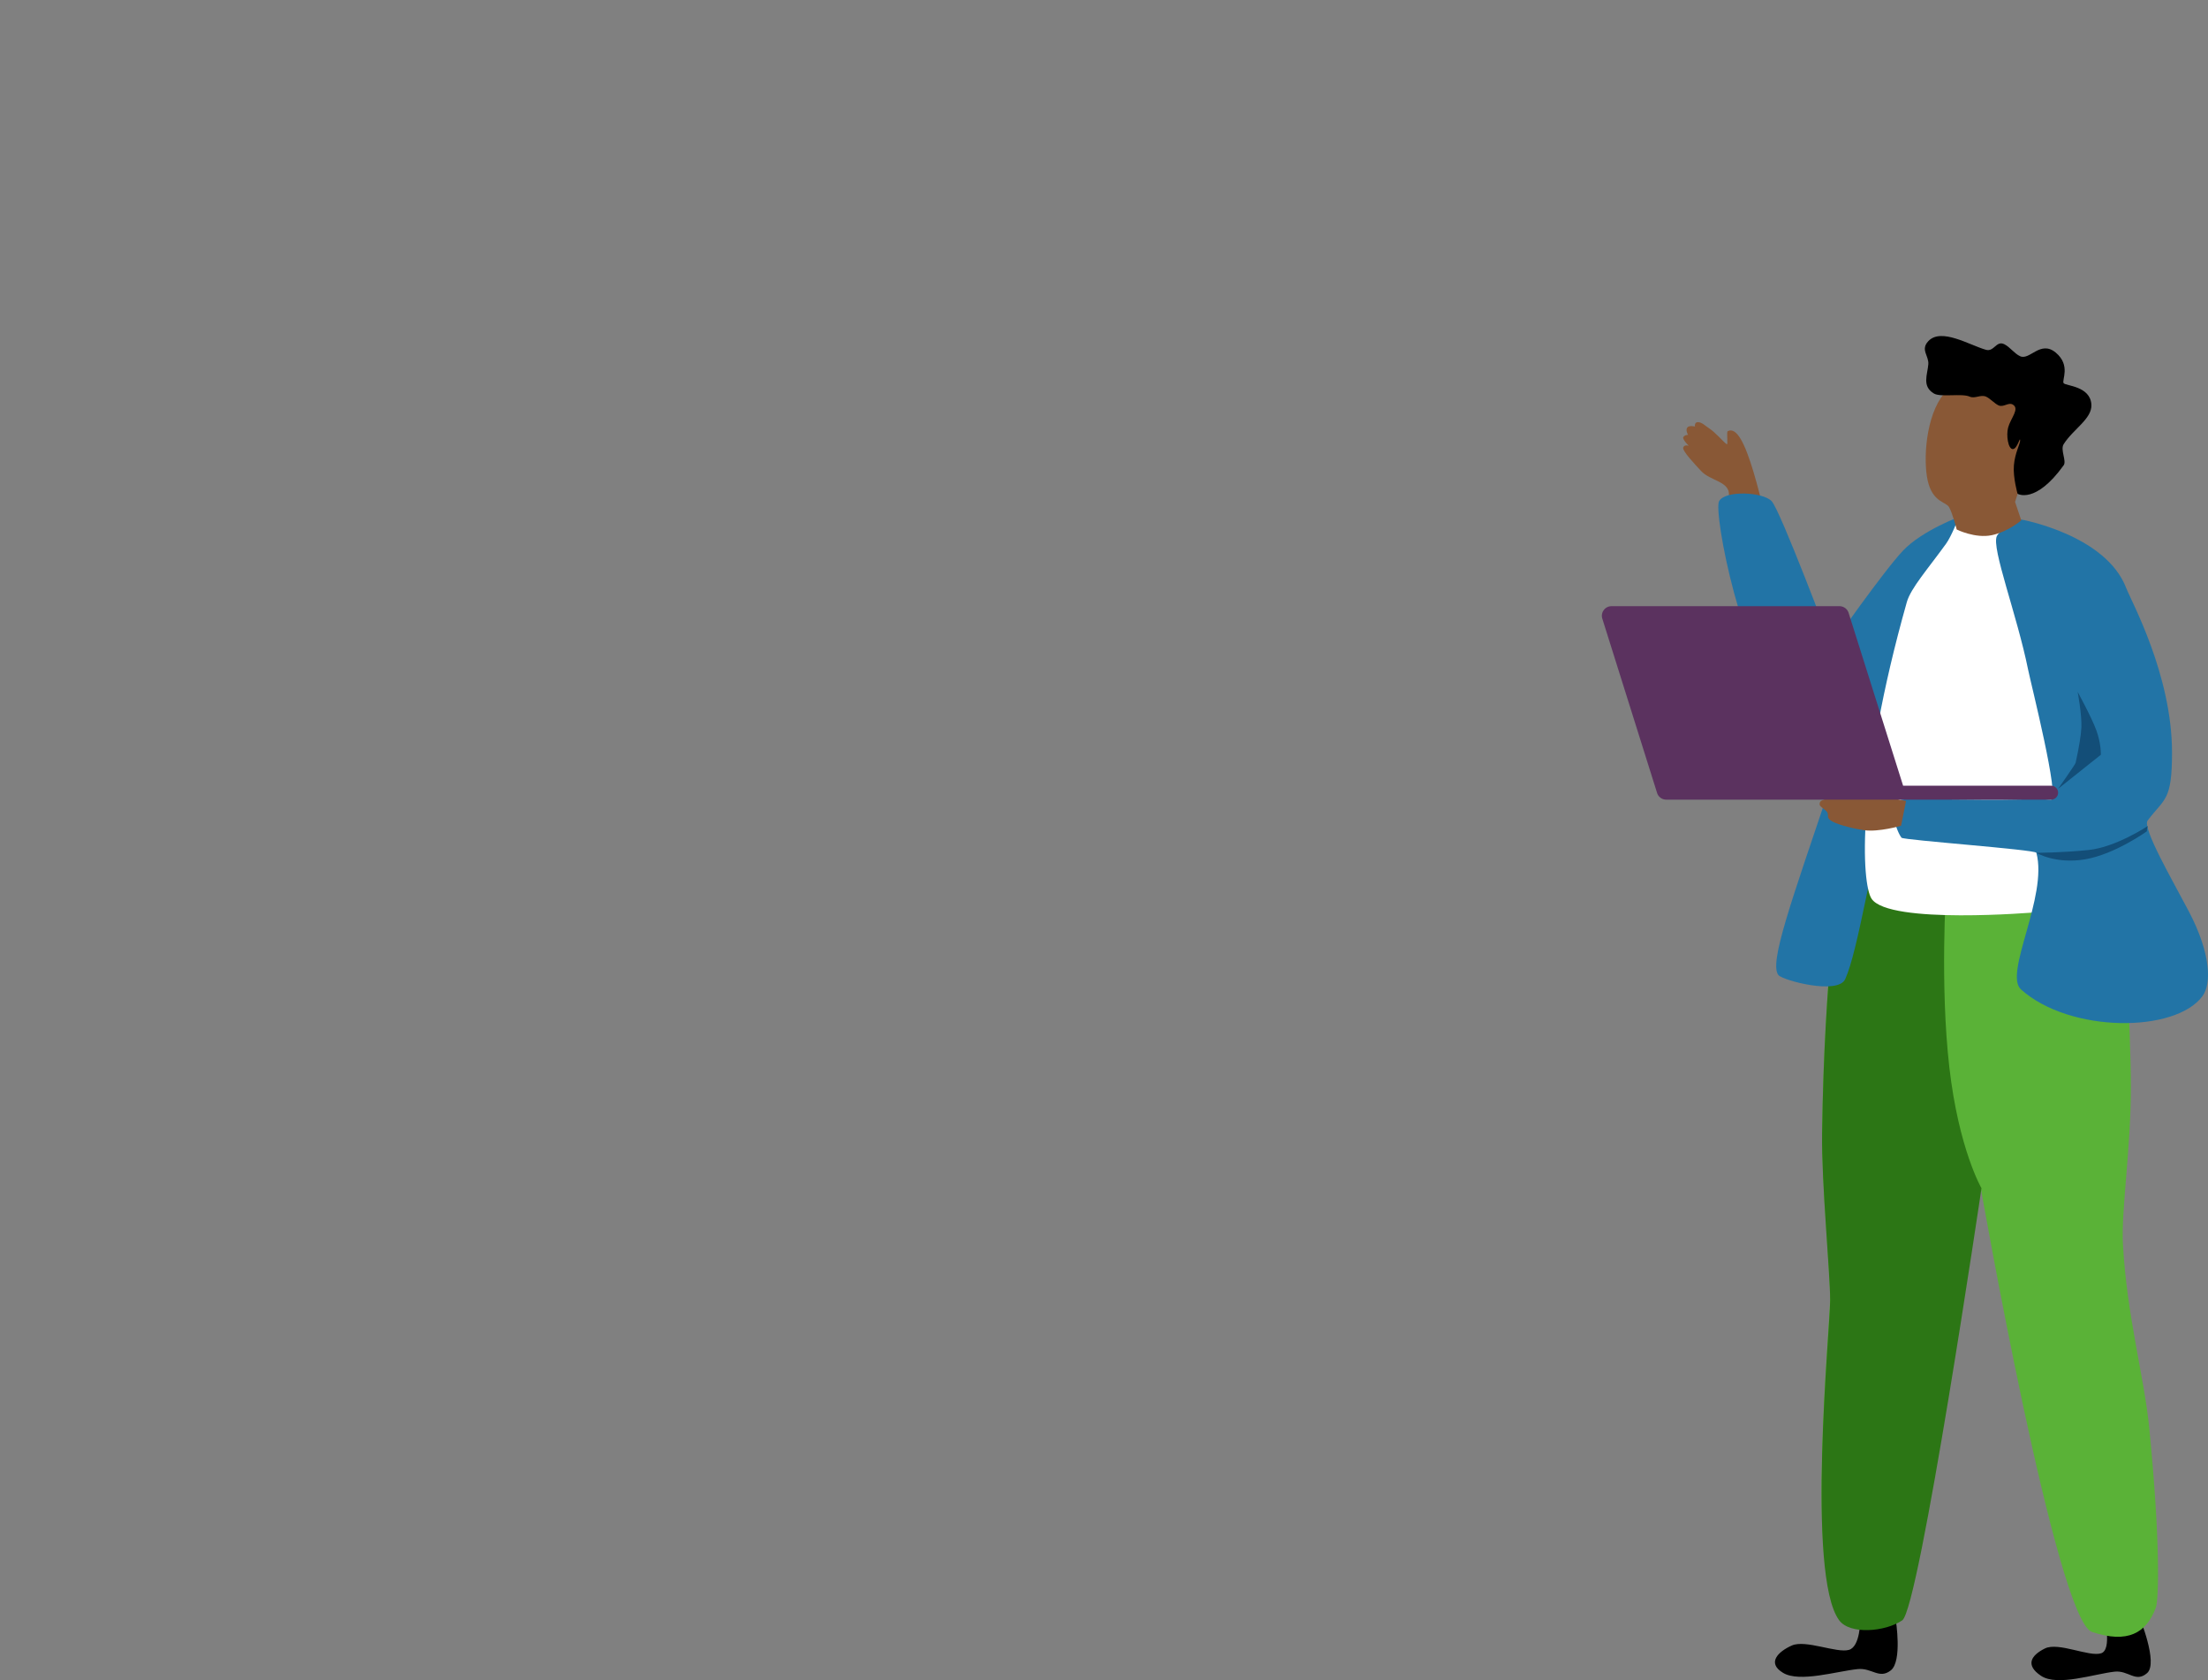 <svg width="460" height="350" viewBox="-333 -70 460 350" fill="none" xmlns="http://www.w3.org/2000/svg"><rect x="-333" y="-70" width="460" height="350" fill="#808080" stroke="none"/><g clip-path="url(#clip0)" fill-rule="evenodd" clip-rule="evenodd"><path d="M61.958 267.494h-7.405s.016 5.508-2.346 6.196c-2.54.74-9.043-2.18-11.904-.911-2.86 1.268-5.27 3.637-1.821 5.704 3.449 2.068 11.249-.363 15.56-.791 2.937-.291 4.457 2.169 6.876.271 2.42-1.897 1.04-10.469 1.04-10.469zm50.726-.695h-7.293s1.681 6.846-.646 7.601c-2.502.811-8.906-2.391-11.724-1-2.817 1.391-4.201 3.431-.804 5.698 3.397 2.268 11.079-.399 15.326-.868 2.892-.32 4.388 2.379 6.771.298s-1.63-11.729-1.63-11.729z" fill="#000"/><path d="M109.278 116.241l-59.13-2.295s-3.055 17.823-3.545 51.831c-.148 10.283 1.67 29.019 1.67 34.629 0 5.611-5.048 56.983 1.876 66.321 2.213 2.985 9.504 2.391 13.047 0 3.544-2.391 16.414-89.542 16.414-89.542s15.817 90.321 23.23 92.778c7.413 2.458 11.283.265 13.28-5.024.651-1.726.96-14.089-1.37-37.596-1.039-10.486-4.647-23.158-5.472-38.146-.382-6.936 1.642-19.799 1.655-32.599.013-11.911-1.655-40.357-1.655-40.357z" fill="#5AB237"/><path d="M72.442 115.116l-22.27-1.17s-3.075 17.919-3.567 52.109c-.149 10.338 1.68 29.174 1.68 34.814 0 5.641-5.078 57.289 1.887 66.676 2.226 3.001 9.56 2.404 13.126 0 3.565-2.403 16.512-90.021 16.512-90.021s-4.745-8.147-6.703-25.248c-1.958-17.101-.665-37.16-.665-37.16z" fill="#2C7615"/><path d="M26.944 19.817c3.808-1.941 6.975 14.86 10.615 29.238 2.51 9.916-8.295 16.16-9.599 1.027-.61-7.09-.927-13.444-.757-16.915.144-2.936-3.84-2.922-5.815-5.06-1.161-1.257-3.953-4.173-3.721-4.875.232-.702 1.151-.372 1.151-.372s-1.42-1.375-1.113-1.83c.307-.455.974-.444.974-.444s-.582-.977-.167-1.514c.414-.538 1.606-.217 1.606-.217s-.17-.93.638-.916c.809.014 1.55.794 2.2 1.21 1.51.967 3.006 2.855 3.777 3.39.331.23-.09-2.569.21-2.722z" fill="#895836"/><path d="M75.438 37.562s-7.934 2.89-11.973 7.14c-4.04 4.25-14.953 19.832-14.953 19.832S37.913 36.306 36.088 34.392c-1.825-1.915-9.648-2.303-10.94 0-1.29 2.303 5.147 35.288 13.561 40.908 8.415 5.62 15.006-2.367 15.006-2.367s-3.251 14.34-5.203 20.145c-8.37 24.892-13.035 37.651-10.992 40.066.894 1.058 12.39 4.204 13.91.798 2.662-5.962 5.155-22.933 11.496-49.966 1.905-8.12 6.927-23.595 12.512-43.278.415-1.466 0-3.136 0-3.136z" fill="#2274A6"/><path d="M88.219 39.605s-2.825.418-5.64.598c-2.815.18-7.736-1.873-7.736-1.873s-1.31 3.408-2.407 4.927c-3.796 5.26-7.359 9.267-8.18 12.168-10.59 37.444-9.44 58.635-7.348 61.79 3.607 5.441 34.19 2.833 34.19 2.833s5.615-7.846 5.366-26.74c-.248-18.893-8.245-53.703-8.245-53.703z" fill="#fff"/><path d="M109.975 52.532c-4.254-11.174-21.927-14.319-21.927-14.319s-4.302 1.891-5.045 3.474c-1.157 2.468 4.188 16.305 6.522 27.821.587 2.9 6.728 27.199 4.743 27.068-3.138-.208-7.885.071-14.46 0-8.015-.087-16.242-.148-16.655 0-3.049 1.092-1.038 6.616 0 7.936.392.498 27.914 2.474 28.092 3.138 2.444 9.136-6.877 25.185-3.197 28.474 10.173 9.092 32.106 9.092 37.8 1.386 1.892-2.56 1.786-8.831-2.859-17.688-3.287-6.27-9.731-17.341-8.568-18.888 3.545-4.712 5.083-4.008 5.083-14.187 0-16.17-8.526-31.58-9.529-34.215z" fill="#2274A6"/><path d="M99.843 74.13s2.858 5.193 3.884 7.971c1.026 2.778.953 5.127.953 5.127l-8.91 7.091s3.579-5.078 3.65-5.398c.736-3.35 1.138-5.831 1.204-7.442.108-2.647-.78-7.35-.78-7.35zm14.618 27.941s-6.634 4.41-12.31 4.994c-5.676.585-10.907.585-10.907.585s3.933 2.402 10.137 1.363c6.204-1.038 12.899-5.852 12.899-5.852s-.037-.182 0-.4c.036-.218.181-.69.181-.69z" fill="#134E78"/><path d="M93.689 12.93s-17.166-7.924-22.375 0c-3.41 5.186-3.672 14.337-2.485 18.033 1.187 3.697 3.559 3.59 4.203 4.652.734 1.21 1.613 4.69 1.613 4.69s3.863 1.913 7.325 1.179c3.461-.735 6.127-3.09 6.127-3.09l-1.292-3.84 6.883-21.624z" fill="#895836"/><path d="M95.286 3.457c-3.199-2.675-5.426 1.68-7.423.75-1.246-.58-2.076-1.887-3.3-2.5C82.895.87 82.432 3.345 80.75 2.87c-3.474-.983-9.331-4.659-12.016-1.805-1.698 1.805.15 3.045 0 4.836-.181 2.145-1.374 4.575 1.174 6.078 1.403.828 5.794-.088 7.444.645 1.09.485 2.295-.484 3.398 0 .87.382 1.775 1.437 2.61 1.82 1.04.479 2.052-.702 2.969-.169 1.5.873-.436 2.827-.97 4.798-.435 1.612 0 4.478.97 4.478s1.534-2.826 1.534-1.779c0 .717-1.093 2.61-1.301 5.159-.21 2.547.764 5.928.764 5.928s3.702 2.267 9.602-5.929c.662-.92-.744-3.22 0-4.397 2-3.17 5.955-5.293 5.777-8.258-.232-3.868-5.323-3.868-5.778-4.45-.454-.582 1.557-3.692-1.641-6.368z" fill="#000"/><path d="M64.088 96.854s-10.09-2.071-11.893-2.15c-1.71-.075-3.397-.078-3.741.315-.708.808-.462.926-.956 1.307-.541.418-1.429.288-1.421 1.232.004.499 1.362 1.15 1.64 1.725.278.575-.23.969.676 1.633.905.665 3.95 1.59 6.961 2.026 3.011.435 7.704-.926 7.704-.926l1.03-5.162z" fill="#895836"/><path d="M.817 58.877a2 2 0 011.908-2.6h47.496a2 2 0 011.908 1.4l11.354 36.002h30.84a1.448 1.448 0 110 2.897h-80.19a2 2 0 01-1.908-1.4L.817 58.876z" fill="#5B325F"/></g><defs><clipPath id="clip0"><path fill="#fff" transform="matrix(-1 0 0 1 127 0)" d="M0 0h127v280H0z"/></clipPath></defs></svg>